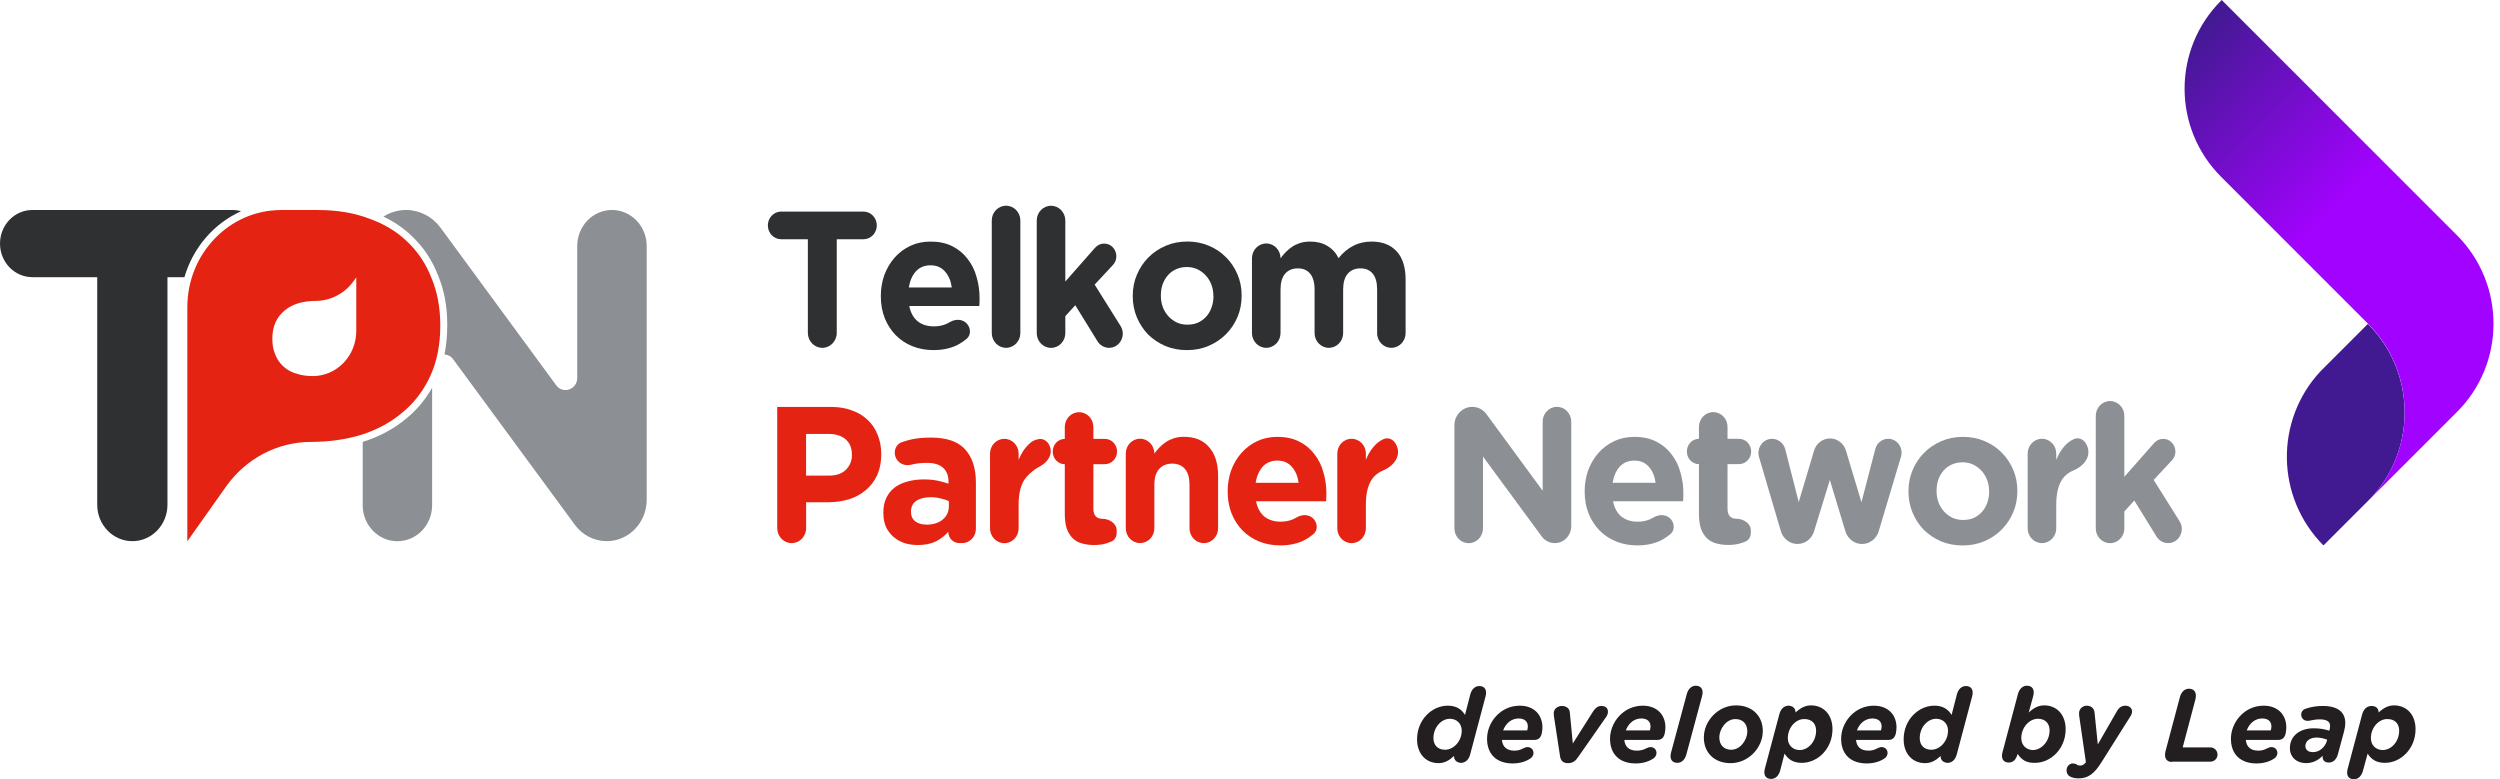 <svg width="154" height="48" viewBox="0 0 154 48" fill="none" xmlns="http://www.w3.org/2000/svg">
<g clip-path="url(#clip0_446_74046)">
<path d="M53.188 14.738C53.643 14.738 54.011 14.357 54.011 13.886C54.011 13.414 53.643 13.033 53.188 13.033H48.122C47.667 13.033 47.3 13.414 47.3 13.886C47.3 14.357 47.667 14.738 48.122 14.738H49.764V20.504C49.764 21.015 50.163 21.427 50.654 21.427C51.147 21.427 51.544 21.012 51.544 20.504V14.738H53.188Z" fill="#2E3032"/>
<path d="M60.342 18.394V18.37C60.342 17.916 60.28 17.478 60.158 17.064C60.042 16.639 59.858 16.268 59.603 15.947C59.355 15.62 59.045 15.359 58.664 15.168C58.287 14.978 57.839 14.881 57.323 14.881C56.868 14.881 56.452 14.968 56.075 15.145C55.704 15.322 55.385 15.559 55.114 15.864C54.843 16.168 54.633 16.522 54.479 16.93C54.333 17.338 54.259 17.769 54.259 18.224V18.247C54.259 18.742 54.34 19.193 54.501 19.601C54.662 20.002 54.888 20.349 55.172 20.643C55.465 20.938 55.807 21.168 56.201 21.325C56.601 21.486 57.033 21.566 57.497 21.566C58.062 21.566 58.548 21.462 58.968 21.255C59.174 21.148 59.364 21.021 59.542 20.874C59.845 20.623 59.803 20.155 59.513 19.891C59.235 19.637 58.826 19.654 58.507 19.845C58.439 19.885 58.374 19.918 58.31 19.948C58.078 20.052 57.816 20.105 57.523 20.105C57.13 20.105 56.797 20.002 56.53 19.794C56.268 19.577 56.094 19.263 56.01 18.849H60.325C60.332 18.762 60.338 18.685 60.338 18.621C60.335 18.558 60.342 18.481 60.342 18.394ZM58.629 17.709H55.981C56.052 17.294 56.197 16.96 56.42 16.713C56.652 16.465 56.952 16.342 57.323 16.342C57.694 16.342 57.99 16.469 58.213 16.726C58.436 16.973 58.574 17.301 58.629 17.709Z" fill="#2E3032"/>
<path d="M61.973 21.426C62.46 21.426 62.854 21.018 62.854 20.514V13.584C62.854 13.08 62.46 12.672 61.973 12.672C61.486 12.672 61.093 13.08 61.093 13.584V20.514C61.096 21.018 61.489 21.426 61.973 21.426Z" fill="#2E3032"/>
<path d="M68.32 21.426C68.987 21.426 69.391 20.657 69.026 20.079L67.43 17.532L68.555 16.325C69.016 15.83 68.678 15.005 68.013 15.005C67.801 15.005 67.601 15.098 67.459 15.259L65.624 17.341V13.587C65.624 13.083 65.23 12.675 64.743 12.675C64.257 12.675 63.863 13.083 63.863 13.587V20.517C63.863 21.021 64.257 21.429 64.743 21.429C65.23 21.429 65.624 21.021 65.624 20.517V19.474L66.237 18.802L67.607 21.025C67.765 21.275 68.033 21.426 68.32 21.426Z" fill="#2E3032"/>
<path d="M76.485 18.224V18.201C76.485 17.736 76.401 17.305 76.23 16.907C76.059 16.499 75.824 16.148 75.524 15.851C75.231 15.546 74.879 15.312 74.473 15.142C74.063 14.965 73.621 14.878 73.144 14.878C72.657 14.878 72.212 14.965 71.803 15.142C71.393 15.319 71.038 15.556 70.738 15.861C70.439 16.165 70.203 16.519 70.032 16.927C69.861 17.328 69.777 17.759 69.777 18.221V18.244C69.777 18.709 69.861 19.143 70.032 19.551C70.203 19.952 70.432 20.303 70.725 20.607C71.025 20.901 71.38 21.139 71.79 21.316C72.199 21.483 72.641 21.567 73.118 21.567C73.605 21.567 74.05 21.48 74.46 21.302C74.87 21.125 75.224 20.888 75.524 20.584C75.824 20.28 76.059 19.929 76.23 19.527C76.401 19.123 76.485 18.689 76.485 18.224ZM74.75 18.251C74.75 18.491 74.712 18.719 74.634 18.933C74.563 19.14 74.46 19.324 74.321 19.484C74.183 19.645 74.012 19.771 73.812 19.868C73.618 19.955 73.396 19.999 73.141 19.999C72.893 19.999 72.67 19.952 72.47 19.855C72.277 19.758 72.109 19.631 71.961 19.471C71.816 19.303 71.703 19.116 71.625 18.906C71.548 18.689 71.509 18.461 71.509 18.224V18.201C71.509 17.96 71.545 17.736 71.612 17.529C71.69 17.311 71.796 17.124 71.935 16.964C72.073 16.803 72.238 16.68 72.431 16.593C72.631 16.496 72.86 16.449 73.115 16.449C73.354 16.449 73.573 16.496 73.773 16.593C73.973 16.69 74.147 16.82 74.292 16.987C74.437 17.148 74.55 17.335 74.628 17.552C74.705 17.759 74.744 17.983 74.744 18.224V18.251H74.75Z" fill="#2E3032"/>
<path d="M85.705 21.426C86.192 21.426 86.586 21.018 86.586 20.513V17.241C86.586 16.465 86.402 15.877 86.031 15.479C85.66 15.078 85.147 14.881 84.493 14.881C84.067 14.881 83.69 14.968 83.358 15.145C83.025 15.312 82.725 15.566 82.455 15.9C82.293 15.573 82.061 15.322 81.761 15.145C81.468 14.968 81.116 14.881 80.71 14.881C80.487 14.881 80.281 14.908 80.097 14.964C79.92 15.021 79.759 15.095 79.61 15.192C79.462 15.289 79.33 15.399 79.204 15.526C79.088 15.646 78.981 15.773 78.881 15.91C78.881 15.406 78.488 14.998 78.001 14.998C77.514 14.998 77.121 15.406 77.121 15.91V20.513C77.121 21.018 77.514 21.426 78.001 21.426C78.488 21.426 78.881 21.018 78.881 20.513V17.839C78.881 17.408 78.975 17.084 79.159 16.866C79.352 16.642 79.614 16.532 79.946 16.532C80.278 16.532 80.533 16.642 80.71 16.866C80.887 17.084 80.978 17.404 80.978 17.839V20.513C80.978 21.018 81.371 21.426 81.858 21.426C82.345 21.426 82.738 21.018 82.738 20.513V17.839C82.738 17.408 82.832 17.084 83.016 16.866C83.209 16.642 83.471 16.532 83.803 16.532C84.135 16.532 84.39 16.642 84.567 16.866C84.744 17.084 84.831 17.404 84.831 17.839V20.513C84.825 21.018 85.218 21.426 85.705 21.426Z" fill="#2E3032"/>
<path d="M95.777 33.456C96.338 33.456 96.789 32.984 96.789 32.406V25.975C96.789 25.47 96.396 25.062 95.909 25.062C95.422 25.062 95.028 25.47 95.028 25.975V30.23L91.565 25.51C91.359 25.226 91.033 25.062 90.691 25.062C90.085 25.062 89.591 25.571 89.591 26.202V32.547C89.591 33.051 89.985 33.459 90.472 33.459C90.959 33.459 91.352 33.051 91.352 32.547V28.124L94.97 33.045C95.164 33.305 95.461 33.456 95.777 33.456Z" fill="#8C8F93"/>
<path d="M103.697 30.424V30.401C103.697 29.946 103.636 29.508 103.513 29.094C103.397 28.669 103.213 28.298 102.959 27.977C102.71 27.65 102.401 27.389 102.02 27.199C101.643 27.008 101.195 26.911 100.679 26.911C100.224 26.911 99.808 26.998 99.431 27.175C99.06 27.352 98.74 27.59 98.47 27.894C98.199 28.198 97.989 28.552 97.834 28.96C97.689 29.368 97.615 29.799 97.615 30.254V30.277C97.615 30.772 97.696 31.223 97.857 31.631C98.018 32.032 98.244 32.38 98.528 32.674C98.821 32.968 99.163 33.199 99.556 33.356C99.956 33.516 100.388 33.596 100.853 33.596C101.417 33.596 101.904 33.493 102.32 33.285C102.527 33.178 102.717 33.051 102.894 32.904C103.197 32.654 103.155 32.186 102.865 31.922C102.588 31.668 102.178 31.684 101.859 31.875C101.791 31.915 101.727 31.948 101.662 31.979C101.43 32.082 101.169 32.136 100.875 32.136C100.482 32.136 100.15 32.032 99.882 31.825C99.621 31.608 99.447 31.293 99.363 30.879H103.678C103.684 30.792 103.691 30.715 103.691 30.651C103.694 30.588 103.697 30.511 103.697 30.424ZM101.985 29.739H99.337C99.408 29.325 99.553 28.99 99.776 28.743C100.008 28.495 100.308 28.372 100.679 28.372C101.05 28.372 101.346 28.499 101.569 28.756C101.791 29.004 101.93 29.331 101.985 29.739Z" fill="#8C8F93"/>
<path d="M107.528 33.355C107.735 33.269 107.851 33.051 107.851 32.821V32.667C107.851 32.246 107.393 31.958 106.983 31.958C106.606 31.958 106.416 31.751 106.416 31.333V28.589H107.122C107.538 28.589 107.873 28.241 107.873 27.81C107.873 27.379 107.538 27.031 107.122 27.031H106.416V26.299C106.416 25.794 106.022 25.387 105.535 25.387C105.048 25.387 104.655 25.794 104.655 26.299V27.031C104.245 27.031 103.913 27.376 103.913 27.8V27.823C103.913 28.248 104.245 28.592 104.655 28.592V31.637C104.655 32.012 104.697 32.326 104.781 32.573C104.874 32.814 104.997 33.008 105.151 33.162C105.313 33.312 105.503 33.419 105.719 33.472C105.942 33.536 106.19 33.569 106.461 33.569C106.754 33.569 107.012 33.533 107.235 33.462C107.341 33.429 107.438 33.396 107.528 33.355Z" fill="#8C8F93"/>
<path d="M117.1 28.134C117.264 27.586 116.867 27.028 116.313 27.028C115.942 27.028 115.616 27.285 115.519 27.66L114.665 30.939L113.71 27.757C113.578 27.312 113.178 27.008 112.73 27.008C112.278 27.008 111.882 27.312 111.746 27.76L110.801 30.929L109.973 27.68C109.876 27.299 109.54 27.031 109.16 27.031C108.596 27.031 108.192 27.596 108.357 28.158L109.702 32.724C109.84 33.188 110.253 33.509 110.724 33.509C111.188 33.509 111.601 33.198 111.743 32.737L112.72 29.565L113.675 32.727C113.817 33.192 114.233 33.509 114.7 33.509C115.171 33.509 115.59 33.192 115.729 32.724L117.1 28.134Z" fill="#8C8F93"/>
<path d="M124.269 30.257V30.234C124.269 29.769 124.185 29.338 124.014 28.94C123.843 28.532 123.607 28.181 123.308 27.884C123.014 27.58 122.663 27.346 122.256 27.175C121.847 26.998 121.405 26.911 120.928 26.911C120.441 26.911 119.996 26.998 119.586 27.175C119.176 27.352 118.822 27.59 118.522 27.894C118.222 28.198 117.986 28.552 117.816 28.96C117.645 29.361 117.561 29.793 117.561 30.254V30.277C117.561 30.742 117.645 31.176 117.816 31.584C117.986 31.985 118.215 32.336 118.509 32.64C118.809 32.934 119.164 33.172 119.573 33.349C119.983 33.516 120.425 33.6 120.902 33.6C121.389 33.6 121.834 33.513 122.243 33.336C122.653 33.158 123.008 32.921 123.308 32.617C123.607 32.313 123.843 31.962 124.014 31.561C124.185 31.156 124.269 30.718 124.269 30.257ZM122.534 30.28C122.534 30.521 122.495 30.748 122.417 30.962C122.347 31.17 122.243 31.354 122.105 31.514C121.966 31.674 121.795 31.801 121.595 31.898C121.402 31.985 121.179 32.029 120.924 32.029C120.679 32.029 120.454 31.982 120.254 31.885C120.06 31.788 119.892 31.661 119.744 31.5C119.599 31.333 119.486 31.146 119.409 30.936C119.331 30.718 119.293 30.491 119.293 30.254V30.23C119.293 29.99 119.328 29.766 119.396 29.558C119.473 29.341 119.58 29.154 119.718 28.994C119.857 28.833 120.021 28.709 120.215 28.622C120.415 28.526 120.644 28.479 120.899 28.479C121.137 28.479 121.357 28.526 121.556 28.622C121.756 28.72 121.931 28.85 122.076 29.017C122.221 29.177 122.334 29.365 122.411 29.582C122.488 29.789 122.527 30.013 122.527 30.254V30.28H122.534Z" fill="#8C8F93"/>
<path d="M127.723 28.98C128.203 28.779 128.645 28.382 128.645 27.843C128.645 27.322 128.229 26.851 127.761 27.044C127.626 27.101 127.503 27.178 127.394 27.268C127.084 27.532 126.842 27.884 126.665 28.325V27.94C126.665 27.436 126.271 27.028 125.784 27.028C125.298 27.028 124.904 27.436 124.904 27.94V32.543C124.904 33.048 125.298 33.456 125.784 33.456C126.271 33.456 126.665 33.048 126.665 32.543V31.079C126.665 30.304 126.829 29.732 127.161 29.364C127.326 29.191 127.516 29.063 127.723 28.98Z" fill="#8C8F93"/>
<path d="M133.556 33.456C134.224 33.456 134.627 32.687 134.263 32.109L132.666 29.562L133.792 28.355C134.253 27.86 133.914 27.035 133.25 27.035C133.037 27.035 132.837 27.128 132.695 27.289L130.86 29.371V25.618C130.86 25.113 130.467 24.705 129.98 24.705C129.493 24.705 129.1 25.113 129.1 25.618V32.547C129.1 33.052 129.493 33.459 129.98 33.459C130.467 33.459 130.86 33.052 130.86 32.547V31.504L131.473 30.832L132.844 33.055C133.002 33.306 133.269 33.456 133.556 33.456Z" fill="#8C8F93"/>
<path d="M54.285 27.991V27.968C54.285 27.537 54.211 27.145 54.066 26.794C53.927 26.433 53.724 26.126 53.453 25.872C53.192 25.615 52.866 25.421 52.482 25.284C52.105 25.14 51.673 25.066 51.186 25.066H47.877V32.534C47.877 33.045 48.277 33.456 48.767 33.456C49.26 33.456 49.657 33.042 49.657 32.534V30.939H51.012C51.466 30.939 51.892 30.879 52.285 30.759C52.685 30.632 53.034 30.445 53.327 30.194C53.627 29.947 53.862 29.639 54.033 29.271C54.198 28.904 54.285 28.479 54.285 27.991ZM52.479 28.025C52.479 28.386 52.356 28.686 52.108 28.937C51.86 29.178 51.515 29.298 51.066 29.298H49.654V26.731H51.031C51.479 26.731 51.828 26.838 52.082 27.055C52.343 27.273 52.476 27.587 52.476 28.001V28.025H52.479Z" fill="#E42312"/>
<path d="M59.264 33.456C59.735 33.456 60.115 33.062 60.115 32.574V29.726C60.115 28.854 59.896 28.175 59.458 27.687C59.019 27.199 58.316 26.955 57.352 26.955C56.826 26.955 56.381 27.002 56.01 27.099C55.859 27.139 55.707 27.182 55.562 27.233C55.207 27.349 55.036 27.754 55.152 28.118C55.281 28.523 55.707 28.727 56.107 28.63C56.136 28.623 56.168 28.616 56.197 28.61C56.458 28.546 56.761 28.513 57.1 28.513C57.539 28.513 57.871 28.613 58.093 28.814C58.316 29.014 58.429 29.305 58.429 29.689V29.796C58.206 29.716 57.974 29.653 57.736 29.606C57.503 29.559 57.229 29.532 56.913 29.532C56.542 29.532 56.204 29.576 55.894 29.663C55.594 29.743 55.33 29.866 55.107 30.034C54.891 30.201 54.72 30.415 54.598 30.669C54.475 30.926 54.414 31.227 54.414 31.581V31.605C54.414 31.925 54.469 32.21 54.575 32.457C54.691 32.698 54.846 32.902 55.036 33.069C55.23 33.236 55.452 33.363 55.707 33.453C55.968 33.533 56.246 33.573 56.539 33.573C56.971 33.573 57.336 33.5 57.639 33.356C57.939 33.206 58.197 33.005 58.413 32.758C58.413 33.142 58.713 33.453 59.084 33.453H59.264V33.456ZM58.448 31.19C58.448 31.524 58.322 31.799 58.068 32.006C57.819 32.213 57.49 32.317 57.074 32.317C56.791 32.317 56.558 32.25 56.381 32.113C56.204 31.976 56.117 31.785 56.117 31.538V31.514C56.117 31.227 56.223 31.006 56.439 30.856C56.655 30.706 56.952 30.629 57.329 30.629C57.545 30.629 57.745 30.652 57.932 30.702C58.126 30.742 58.3 30.799 58.451 30.869V31.19H58.448Z" fill="#E42312"/>
<path d="M63.985 28.774C64.366 28.576 64.727 28.232 64.727 27.794C64.727 27.366 64.398 26.982 63.992 27.049C63.795 27.082 63.624 27.146 63.476 27.273C63.166 27.537 62.924 27.888 62.747 28.329V27.945C62.747 27.44 62.353 27.032 61.867 27.032C61.38 27.032 60.986 27.44 60.986 27.945V32.547C60.986 33.052 61.38 33.46 61.867 33.46C62.353 33.46 62.747 33.052 62.747 32.547V31.084C62.747 30.308 62.911 29.736 63.243 29.369C63.469 29.125 63.711 28.914 63.985 28.774Z" fill="#E42312"/>
<path d="M68.465 33.356C68.671 33.269 68.787 33.052 68.787 32.821V32.667C68.787 32.243 68.326 31.959 67.92 31.959C67.542 31.959 67.352 31.752 67.352 31.337V28.593H68.058C68.474 28.593 68.81 28.245 68.81 27.814C68.81 27.383 68.474 27.035 68.058 27.035H67.352V26.303C67.352 25.798 66.959 25.391 66.472 25.391C65.985 25.391 65.591 25.798 65.591 26.303V27.035C65.182 27.035 64.85 27.38 64.85 27.804V27.827C64.85 28.252 65.182 28.596 65.591 28.596V31.641C65.591 32.016 65.633 32.33 65.717 32.577C65.811 32.818 65.933 33.012 66.088 33.166C66.249 33.316 66.439 33.423 66.656 33.476C66.878 33.54 67.126 33.573 67.397 33.573C67.691 33.573 67.949 33.536 68.171 33.466C68.278 33.43 68.374 33.393 68.465 33.356Z" fill="#E42312"/>
<path d="M74.153 33.456C74.641 33.456 75.034 33.049 75.034 32.544V29.295C75.034 28.553 74.85 27.968 74.479 27.543C74.118 27.119 73.599 26.908 72.928 26.908C72.706 26.908 72.506 26.935 72.325 26.992C72.148 27.049 71.986 27.122 71.838 27.219C71.69 27.316 71.558 27.426 71.432 27.553C71.316 27.674 71.209 27.801 71.109 27.938C71.109 27.433 70.716 27.025 70.229 27.025C69.742 27.025 69.348 27.433 69.348 27.938V32.541C69.348 33.045 69.742 33.453 70.229 33.453C70.716 33.453 71.109 33.045 71.109 32.541V29.866C71.109 29.435 71.206 29.111 71.399 28.894C71.599 28.67 71.87 28.559 72.209 28.559C72.547 28.559 72.812 28.67 72.996 28.894C73.18 29.111 73.273 29.432 73.273 29.866V32.541C73.273 33.049 73.667 33.456 74.153 33.456Z" fill="#E42312"/>
<path d="M81.706 30.424V30.401C81.706 29.946 81.645 29.508 81.522 29.094C81.406 28.669 81.222 28.298 80.968 27.977C80.719 27.65 80.41 27.389 80.029 27.199C79.652 27.008 79.204 26.911 78.688 26.911C78.233 26.911 77.817 26.998 77.44 27.175C77.069 27.352 76.749 27.59 76.479 27.894C76.208 28.198 75.998 28.552 75.843 28.96C75.698 29.368 75.624 29.799 75.624 30.254V30.277C75.624 30.772 75.705 31.223 75.866 31.631C76.027 32.032 76.253 32.38 76.537 32.674C76.83 32.968 77.172 33.199 77.565 33.356C77.965 33.516 78.397 33.596 78.862 33.596C79.426 33.596 79.913 33.493 80.329 33.285C80.536 33.178 80.726 33.051 80.903 32.904C81.206 32.654 81.165 32.186 80.874 31.922C80.597 31.668 80.187 31.684 79.868 31.875C79.8 31.915 79.736 31.948 79.671 31.979C79.439 32.082 79.178 32.136 78.884 32.136C78.491 32.136 78.159 32.032 77.891 31.825C77.63 31.608 77.456 31.293 77.372 30.879H81.687C81.693 30.792 81.7 30.715 81.7 30.651C81.703 30.588 81.706 30.511 81.706 30.424ZM79.994 29.739H77.346C77.417 29.325 77.562 28.99 77.785 28.743C78.017 28.495 78.317 28.372 78.688 28.372C79.059 28.372 79.355 28.499 79.578 28.756C79.8 29.004 79.939 29.331 79.994 29.739Z" fill="#E42312"/>
<path d="M85.195 28.981C85.676 28.78 86.118 28.383 86.118 27.844C86.118 27.323 85.702 26.852 85.234 27.046C85.099 27.102 84.976 27.179 84.867 27.269C84.557 27.534 84.315 27.884 84.138 28.326V27.941C84.138 27.437 83.744 27.029 83.257 27.029C82.77 27.029 82.377 27.437 82.377 27.941V32.544C82.377 33.049 82.77 33.457 83.257 33.457C83.744 33.457 84.138 33.049 84.138 32.544V31.08C84.138 30.305 84.302 29.733 84.634 29.365C84.799 29.191 84.989 29.064 85.195 28.981Z" fill="#E42312"/>
<path d="M25.054 25.758C25.054 25.758 25.054 25.761 25.054 25.758C25.051 25.761 25.051 25.761 25.051 25.761C24.293 26.403 23.4 26.884 22.378 27.209H22.375H22.371C22.362 27.212 22.352 27.215 22.342 27.219V31.123C22.342 32.346 23.3 33.339 24.48 33.339C25.661 33.339 26.619 32.346 26.619 31.123V23.883C26.209 24.608 25.69 25.237 25.054 25.758Z" fill="#8C8F93"/>
<path d="M37.696 12.935C36.516 12.935 35.558 13.928 35.558 15.152V23.278C35.558 23.993 34.681 24.3 34.262 23.732L27.138 14.029C26.631 13.34 25.848 12.935 25.012 12.935C24.503 12.935 24.026 13.086 23.619 13.343C24.287 13.661 24.877 14.062 25.383 14.557C25.383 14.557 25.383 14.557 25.387 14.56C25.387 14.56 25.39 14.56 25.39 14.563C26.09 15.229 26.622 16.027 26.98 16.957C26.98 16.96 26.98 16.96 26.983 16.963C26.983 16.963 26.983 16.967 26.986 16.967C27.367 17.883 27.55 18.892 27.55 19.988V20.045C27.55 20.677 27.492 21.275 27.38 21.837C27.576 21.847 27.773 21.937 27.915 22.131L35.413 32.329C35.877 32.964 36.603 33.336 37.374 33.336C38.734 33.336 39.837 32.192 39.837 30.782V15.148C39.834 13.928 38.876 12.935 37.696 12.935Z" fill="#8C8F93"/>
<path d="M26.583 17.133C26.244 16.258 25.748 15.512 25.093 14.891C24.455 14.269 23.668 13.794 22.733 13.463C21.813 13.112 20.765 12.938 19.582 12.938H17.318C14.125 12.938 11.539 15.619 11.539 18.928V33.342L13.925 29.972C15.148 28.244 17.092 27.221 19.163 27.221C20.269 27.221 21.301 27.074 22.255 26.784C23.229 26.473 24.074 26.015 24.787 25.413C25.519 24.811 26.09 24.063 26.502 23.17C26.915 22.278 27.122 21.238 27.122 20.052V19.995C27.115 18.938 26.938 17.986 26.583 17.133ZM18.182 22.996C17.869 22.886 17.621 22.732 17.424 22.542L17.421 22.538C17.215 22.345 17.06 22.111 16.953 21.833L16.95 21.826L16.947 21.82C16.834 21.552 16.776 21.245 16.776 20.89V20.867C16.776 20.463 16.847 20.128 16.973 19.854C17.105 19.567 17.286 19.333 17.515 19.142L17.518 19.139L17.521 19.136C17.75 18.942 18.024 18.791 18.353 18.688C18.679 18.587 19.037 18.537 19.427 18.537C20.365 18.537 21.249 18.073 21.804 17.287L21.946 17.087V20.389C21.946 21.923 20.746 23.167 19.266 23.167C18.85 23.167 18.495 23.107 18.195 22.99L18.182 22.996Z" fill="#E42312"/>
<path d="M14.851 13.012C14.68 12.962 14.499 12.935 14.312 12.935H1.996C0.893 12.935 0 13.861 0 15.005C0 16.148 0.893 17.074 1.996 17.074H5.989V31.093C5.989 32.333 6.959 33.336 8.153 33.336C9.349 33.336 10.316 32.329 10.316 31.093V17.074H11.361C11.893 15.249 13.183 13.761 14.851 13.012Z" fill="#2E3032"/>
<path d="M89.566 46.57C89.272 46.845 88.979 47.01 88.612 47.01C87.86 47.01 87.291 46.46 87.291 45.542C87.291 44.332 88.209 43.469 89.181 43.469C89.713 43.469 90.025 43.69 90.245 44.038L90.575 42.754C90.666 42.442 90.868 42.259 91.125 42.259C91.455 42.259 91.62 42.497 91.51 42.901L90.556 46.496C90.465 46.808 90.263 46.992 89.988 46.992C89.713 46.973 89.566 46.808 89.566 46.57ZM90.043 45.01C90.043 44.57 89.731 44.277 89.309 44.277C88.796 44.277 88.3 44.79 88.3 45.469C88.3 45.909 88.575 46.184 89.016 46.184C89.548 46.184 90.043 45.652 90.043 45.01Z" fill="#231F20"/>
<path d="M93.803 46.111C93.895 46.075 93.987 46.02 94.097 46.02C94.299 46.02 94.464 46.166 94.464 46.386C94.464 46.515 94.39 46.643 94.28 46.717C93.987 46.918 93.602 47.028 93.18 47.028C92.189 47.028 91.602 46.46 91.602 45.506C91.602 44.515 92.409 43.47 93.62 43.47C94.5 43.47 95.014 44.038 95.014 44.809C95.014 44.919 94.996 45.047 94.977 45.157C94.922 45.432 94.775 45.579 94.519 45.579H92.519C92.556 45.983 92.794 46.24 93.29 46.24C93.492 46.24 93.675 46.185 93.803 46.111ZM94.079 44.974C94.097 44.919 94.115 44.827 94.115 44.754C94.115 44.479 93.95 44.258 93.546 44.258C93.106 44.258 92.758 44.552 92.593 44.992H94.079V44.974Z" fill="#231F20"/>
<path d="M97.234 46.606C97.05 46.881 96.885 47.009 96.592 47.009H96.573C96.298 47.009 96.133 46.863 96.096 46.569L95.73 44.166C95.711 44.093 95.711 44.001 95.711 43.928C95.711 43.671 95.95 43.487 96.207 43.487C96.482 43.487 96.683 43.634 96.702 43.891L96.885 45.799L98.151 43.799C98.279 43.616 98.426 43.487 98.646 43.487C98.903 43.487 99.05 43.616 99.05 43.854C99.05 43.946 99.013 44.038 98.976 44.111L97.234 46.606Z" fill="#231F20"/>
<path d="M101.379 46.111C101.471 46.075 101.563 46.02 101.673 46.02C101.875 46.02 102.04 46.166 102.04 46.386C102.04 46.515 101.966 46.643 101.856 46.717C101.563 46.918 101.178 47.028 100.756 47.028C99.765 47.028 99.178 46.46 99.178 45.506C99.178 44.515 99.985 43.47 101.196 43.47C102.077 43.47 102.59 44.038 102.59 44.809C102.59 44.919 102.572 45.047 102.553 45.157C102.498 45.432 102.352 45.579 102.095 45.579H100.059C100.095 45.983 100.334 46.24 100.829 46.24C101.049 46.24 101.251 46.185 101.379 46.111ZM101.636 44.974C101.655 44.919 101.673 44.827 101.673 44.754C101.673 44.479 101.508 44.258 101.104 44.258C100.664 44.258 100.316 44.552 100.15 44.992H101.636V44.974Z" fill="#231F20"/>
<path d="M103.874 46.496C103.783 46.808 103.581 46.991 103.324 46.991C102.994 46.991 102.829 46.753 102.939 46.349L103.911 42.736C104.003 42.424 104.204 42.24 104.461 42.24C104.791 42.24 104.957 42.479 104.847 42.882L103.874 46.496Z" fill="#231F20"/>
<path d="M104.957 45.432C104.957 44.405 105.837 43.451 106.938 43.451C107.947 43.451 108.589 44.112 108.589 45.029C108.589 46.056 107.708 47.01 106.607 47.01C105.58 47.01 104.957 46.349 104.957 45.432ZM107.635 45.065C107.635 44.57 107.341 44.295 106.901 44.295C106.314 44.295 105.91 44.937 105.91 45.414C105.91 45.909 106.204 46.184 106.644 46.184C107.231 46.184 107.635 45.542 107.635 45.065Z" fill="#231F20"/>
<path d="M110.606 43.891C110.9 43.616 111.193 43.451 111.56 43.451C112.312 43.451 112.881 44.002 112.881 44.919C112.881 46.129 111.964 46.992 110.992 46.992C110.46 46.992 110.148 46.771 109.928 46.423L109.653 47.487C109.561 47.799 109.359 47.982 109.102 47.982C108.772 47.982 108.607 47.744 108.717 47.34L109.616 43.965C109.708 43.653 109.909 43.469 110.185 43.469C110.46 43.488 110.606 43.653 110.606 43.891ZM110.13 45.469C110.13 45.909 110.441 46.203 110.863 46.203C111.377 46.203 111.872 45.689 111.872 45.01C111.872 44.57 111.597 44.295 111.157 44.295C110.625 44.277 110.13 44.809 110.13 45.469Z" fill="#231F20"/>
<path d="M115.614 46.111C115.706 46.075 115.798 46.02 115.908 46.02C116.11 46.02 116.275 46.166 116.275 46.386C116.275 46.515 116.201 46.643 116.091 46.717C115.798 46.918 115.413 47.028 114.991 47.028C114 47.028 113.413 46.46 113.413 45.506C113.413 44.515 114.22 43.47 115.431 43.47C116.311 43.47 116.825 44.038 116.825 44.809C116.825 44.919 116.807 45.047 116.788 45.157C116.733 45.432 116.587 45.579 116.33 45.579H114.33C114.367 45.983 114.605 46.24 115.101 46.24C115.303 46.24 115.486 46.185 115.614 46.111ZM115.871 44.974C115.89 44.919 115.908 44.827 115.908 44.754C115.908 44.479 115.743 44.258 115.339 44.258C114.899 44.258 114.55 44.552 114.385 44.992H115.871V44.974Z" fill="#231F20"/>
<path d="M119.54 46.57C119.246 46.845 118.953 47.01 118.586 47.01C117.834 47.01 117.265 46.46 117.265 45.542C117.265 44.332 118.182 43.469 119.155 43.469C119.687 43.469 119.998 43.69 120.219 44.038L120.549 42.754C120.64 42.442 120.842 42.259 121.099 42.259C121.429 42.259 121.594 42.497 121.484 42.901L120.53 46.496C120.439 46.808 120.237 46.992 119.962 46.992C119.687 46.973 119.54 46.808 119.54 46.57ZM119.998 45.01C119.998 44.57 119.687 44.277 119.265 44.277C118.751 44.277 118.256 44.79 118.256 45.469C118.256 45.909 118.531 46.184 118.971 46.184C119.503 46.184 119.998 45.652 119.998 45.01Z" fill="#231F20"/>
<path d="M124.291 46.441L124.273 46.478C124.199 46.753 124.034 46.973 123.741 46.973C123.411 46.973 123.245 46.734 123.355 46.331L124.309 42.736C124.401 42.424 124.603 42.24 124.86 42.24C125.19 42.24 125.355 42.479 125.245 42.882L124.97 43.891C125.263 43.616 125.557 43.451 125.924 43.451C126.676 43.451 127.244 44.001 127.244 44.918C127.244 46.129 126.327 46.991 125.355 46.991C124.823 47.01 124.511 46.789 124.291 46.441ZM126.254 44.992C126.254 44.552 125.979 44.276 125.538 44.276C125.006 44.276 124.511 44.808 124.511 45.469C124.511 45.909 124.823 46.203 125.245 46.203C125.759 46.184 126.254 45.67 126.254 44.992Z" fill="#231F20"/>
<path d="M128.161 47.157C128.272 47.157 128.382 47.102 128.492 46.955L128.088 44.167C128.07 44.093 128.07 44.002 128.07 43.928C128.07 43.672 128.29 43.47 128.547 43.47C128.804 43.47 129.005 43.635 129.024 43.892L129.225 45.854L130.418 43.782C130.528 43.598 130.693 43.47 130.913 43.47C131.17 43.47 131.335 43.617 131.335 43.837C131.335 43.928 131.298 44.038 131.207 44.167L129.427 46.992C128.987 47.689 128.602 47.946 128.051 47.946C127.886 47.946 127.721 47.927 127.593 47.872C127.446 47.817 127.299 47.689 127.299 47.45C127.299 47.212 127.483 47.028 127.685 47.028C127.74 47.028 127.813 47.047 127.886 47.065C127.96 47.139 128.033 47.157 128.161 47.157Z" fill="#231F20"/>
<path d="M133.793 46.936C133.463 46.936 133.298 46.698 133.39 46.294L134.288 42.919C134.38 42.607 134.582 42.424 134.839 42.424C135.169 42.424 135.334 42.662 135.242 43.066L134.454 46.038H136.16C136.398 46.038 136.6 46.239 136.6 46.478C136.6 46.735 136.398 46.918 136.16 46.918H133.793V46.936Z" fill="#231F20"/>
<path d="M139.627 46.111C139.718 46.075 139.81 46.02 139.92 46.02C140.122 46.02 140.287 46.166 140.287 46.386C140.287 46.515 140.214 46.643 140.104 46.717C139.81 46.918 139.425 47.028 139.003 47.028C138.012 47.028 137.425 46.46 137.425 45.506C137.425 44.515 138.232 43.47 139.443 43.47C140.324 43.47 140.837 44.038 140.837 44.809C140.837 44.919 140.819 45.047 140.801 45.157C140.746 45.432 140.599 45.579 140.342 45.579H138.342C138.379 45.983 138.618 46.24 139.113 46.24C139.315 46.24 139.498 46.185 139.627 46.111ZM139.883 44.974C139.902 44.919 139.92 44.827 139.92 44.754C139.92 44.479 139.755 44.258 139.351 44.258C138.911 44.258 138.563 44.552 138.398 44.992H139.883V44.974Z" fill="#231F20"/>
<path d="M143.075 46.551C142.8 46.844 142.452 47.009 142.048 47.009C141.461 47.009 141.057 46.624 141.057 46.092C141.057 45.303 141.699 44.863 142.525 44.863C142.892 44.863 143.204 44.918 143.479 45.01L143.497 44.973C143.515 44.9 143.534 44.826 143.534 44.716C143.534 44.478 143.369 44.313 142.892 44.313C142.69 44.313 142.47 44.349 142.305 44.386C142.25 44.404 142.195 44.404 142.14 44.404C141.92 44.404 141.754 44.239 141.754 44.019C141.754 43.836 141.883 43.689 142.048 43.652C142.36 43.542 142.708 43.487 143.094 43.487C144.011 43.487 144.469 43.873 144.469 44.533C144.469 44.716 144.433 44.881 144.396 45.047L144.011 46.477C143.919 46.789 143.717 46.973 143.46 46.973C143.112 46.973 143.057 46.734 143.075 46.551ZM143.332 45.652L143.35 45.56C143.185 45.505 142.947 45.432 142.708 45.432C142.305 45.432 142.011 45.633 142.011 45.964C142.011 46.166 142.176 46.331 142.452 46.331C142.873 46.349 143.222 46.019 143.332 45.652Z" fill="#231F20"/>
<path d="M146.524 43.891C146.817 43.616 147.111 43.451 147.478 43.451C148.23 43.451 148.798 44.002 148.798 44.919C148.798 46.129 147.881 46.992 146.909 46.992C146.377 46.992 146.065 46.771 145.845 46.423L145.552 47.505C145.46 47.817 145.258 48.001 145.001 48.001C144.671 48.001 144.506 47.762 144.616 47.358L145.515 43.983C145.607 43.671 145.808 43.488 146.084 43.488C146.377 43.488 146.524 43.653 146.524 43.891ZM146.047 45.469C146.047 45.909 146.359 46.203 146.781 46.203C147.294 46.203 147.789 45.689 147.789 45.01C147.789 44.57 147.514 44.295 147.074 44.295C146.542 44.277 146.047 44.809 146.047 45.469Z" fill="#231F20"/>
<path d="M142.949 22.864L145.862 19.951C148.881 22.97 148.881 27.861 145.862 30.863L143.125 33.599C140.176 30.633 140.124 25.884 142.949 22.864Z" fill="#411A91"/>
<path d="M145.862 19.934L136.822 10.894C133.82 7.892 133.82 3.037 136.822 0.035L136.857 0L151.336 14.478C154.355 17.497 154.355 22.388 151.336 25.39L145.88 30.846C148.881 27.844 148.881 22.953 145.862 19.934Z" fill="url(#paint0_linear_446_74046)"/>
</g>
<defs>
<linearGradient id="paint0_linear_446_74046" x1="131.394" y1="5.464" x2="151.326" y2="25.396" gradientUnits="userSpaceOnUse">
<stop stop-color="#411A91"/>
<stop offset="0.5" stop-color="#A202FF"/>
</linearGradient>
<clipPath id="clip0_446_74046">
<rect width="153.6" height="48" fill="white"/>
</clipPath>
</defs>
</svg>
